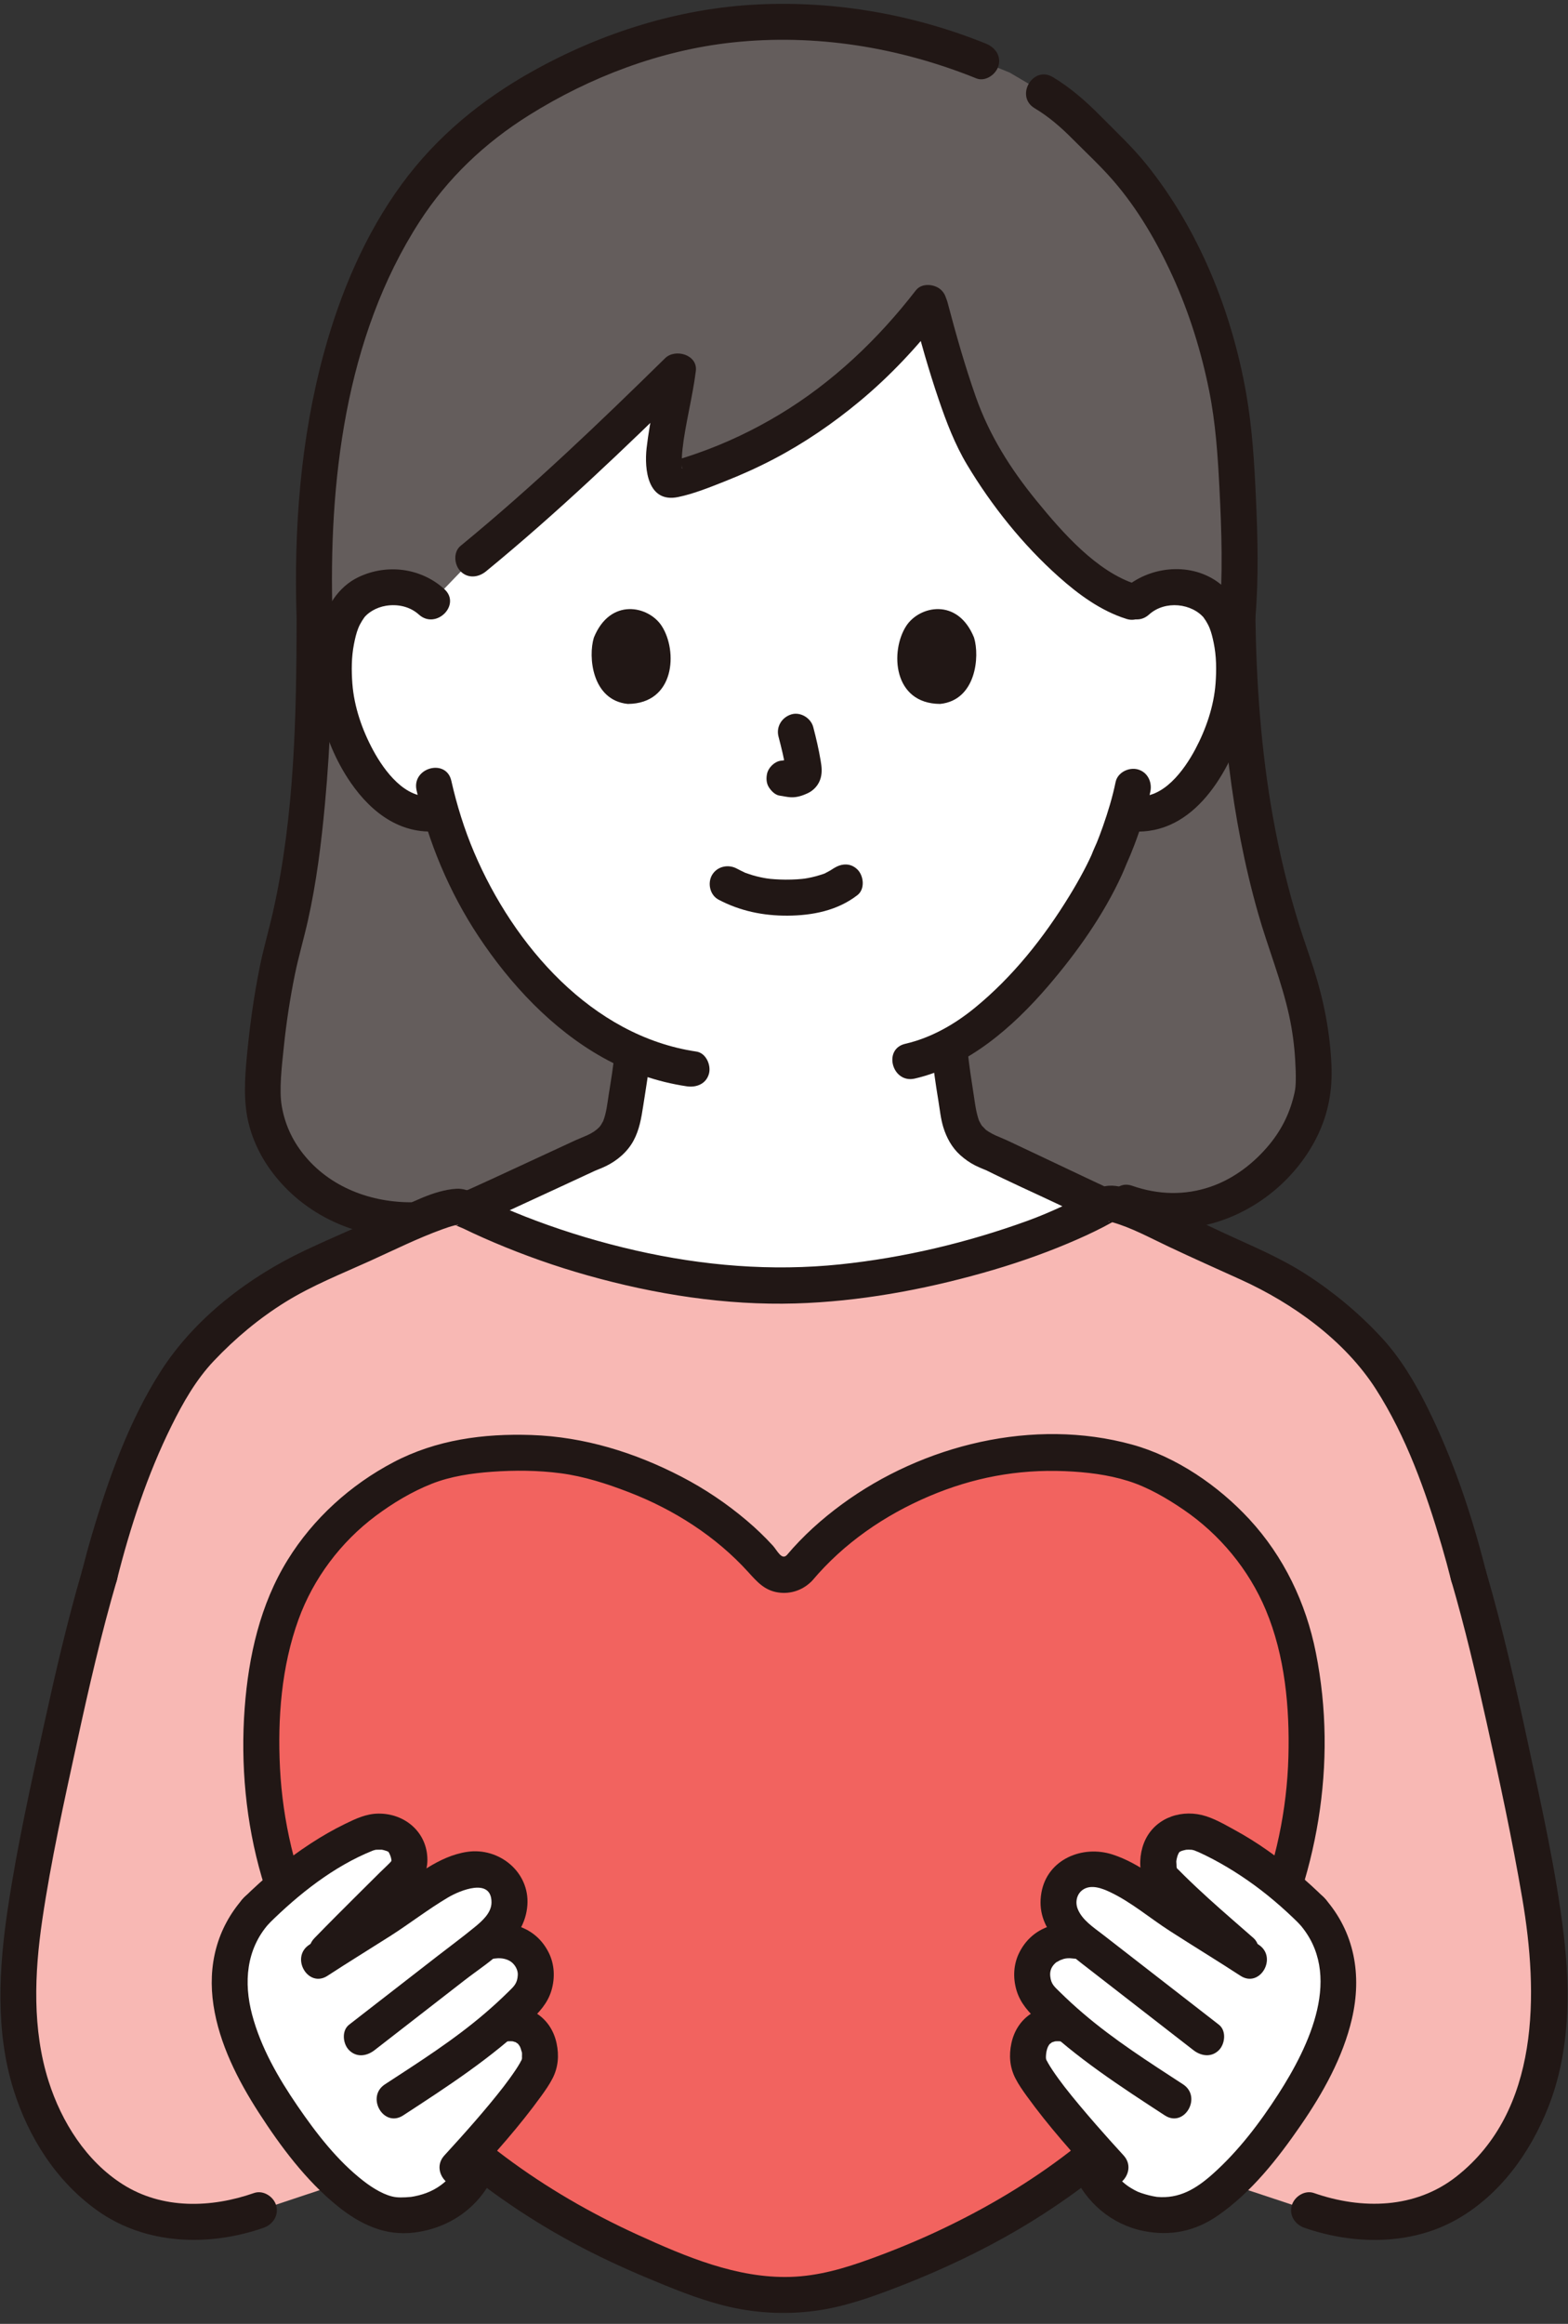 <svg width="106" height="157" viewBox="0 0 106 157" fill="none" xmlns="http://www.w3.org/2000/svg">
<rect x="0" y="0" width="106" height="157" fill="#333333" stroke="none"/>
<g clip-path="url(#clip0_2057_688)">
<path d="M88.499 149.331C91.203 150.304 94.317 150.265 96.026 149.706C100.668 148.187 103.639 143.42 104.45 138.603C105.261 133.786 104.307 128.867 103.356 124.076C101.992 117.204 100.532 110.716 99.274 106.435C98.177 102.045 95.704 94.626 92.542 91.23C90.266 88.802 87.667 86.835 84.354 85.339C81.103 84.008 75.47 80.969 74.896 81.337C69.873 84.269 60.086 86.886 52.656 86.856C44.86 86.837 36.602 84.379 31.122 81.535C30.087 81.313 25.198 83.883 21.642 85.339C18.328 86.835 15.729 88.802 13.453 91.23C10.292 94.627 7.821 102.045 6.724 106.435C5.466 110.716 4.007 117.204 2.643 124.076C1.692 128.867 0.738 133.786 1.549 138.603C2.36 143.42 5.331 148.187 9.973 149.706C11.682 150.265 14.796 150.303 17.5 149.331L32.272 144.419H73.665L88.499 149.331Z" fill="#F8B8B4"/>
<path d="M21.267 41.726C20.77 26.753 24.708 15.896 30.917 9.951C34.66 6.368 43.094 1.486 52.57 1.486C58.35 1.486 62.419 2.537 66.326 4.121C66.326 4.121 67.291 4.512 68.256 4.903C69.407 5.581 70.557 6.259 70.557 6.259C72.391 7.34 73.044 8.266 74.932 10.086C79.669 14.658 82.962 22.882 83.487 30.247C83.638 32.371 83.986 37.899 83.651 41.725C83.82 54.368 86.15 61.445 87.353 64.928C88.318 67.721 88.789 69.953 88.814 72.848C88.857 77.58 82.976 83.708 76.214 81.283L27.96 82.441C21.768 82.59 17.738 78.033 17.773 73.832C17.802 70.939 18.479 66.198 19.271 63.351C20.436 59.19 21.268 51.872 21.268 41.725" fill="#645D5C"/>
<path d="M40.391 30.294C42.234 28.56 44.061 26.791 45.822 25.061C45.526 27.57 43.947 32.88 45.621 32.382C52.666 30.37 58.337 26.25 62.802 20.44C63.678 23.805 64.914 27.996 66.001 30.033C67.597 33.026 72.675 39.736 76.766 40.72C77.534 39.934 78.599 39.642 79.507 39.674C81.437 39.742 82.257 40.786 82.611 41.399C83.666 43.228 83.621 46.598 82.913 48.684C82.412 50.16 81.591 52.42 79.611 54.04C78.795 54.707 77.594 55.147 76.446 54.953L76.142 54.902C75.778 56.105 75.328 57.285 75.054 57.858C74.249 60.041 69.802 67.701 64.176 70.687C64.26 71.767 64.4 72.835 64.589 73.91C64.883 75.594 64.791 77.095 67.135 77.942C67.287 77.997 73.925 81.157 74.164 81.253L74.681 81.463C69.599 84.344 59.981 86.888 52.656 86.859C45.032 86.84 36.968 84.49 31.49 81.727L31.828 81.614C32.285 81.462 39.689 77.998 39.841 77.942C42.184 77.095 42.083 75.594 42.387 73.91C42.555 72.935 42.687 72.036 42.767 71.093C39.992 69.883 37.523 67.84 35.181 65.035C32.328 61.622 30.704 57.945 29.808 54.899C28.584 55.213 27.261 54.759 26.383 54.041C24.403 52.421 23.582 50.161 23.081 48.685C22.373 46.599 22.328 43.229 23.383 41.4C23.736 40.787 24.557 39.743 26.487 39.675C27.373 39.644 28.409 39.922 29.179 40.661L31.995 37.74C34.721 35.509 37.576 32.942 40.391 30.295V30.294Z" fill="white"/>
<path d="M5.55 106.112C4.558 109.501 3.761 112.946 3.003 116.394C2.089 120.55 1.157 124.732 0.527 128.942C-0.077 132.982 -0.322 137.216 0.912 141.169C1.915 144.386 3.796 147.349 6.557 149.327C9.821 151.667 14.11 151.8 17.823 150.506C18.444 150.289 18.856 149.672 18.673 149.008C18.508 148.406 17.8 147.941 17.176 148.158C14.26 149.175 10.977 149.267 8.306 147.577C5.835 146.014 4.16 143.356 3.287 140.611C2.172 137.105 2.327 133.31 2.857 129.712C3.45 125.689 4.338 121.696 5.202 117.725C6.001 114.048 6.841 110.372 7.898 106.76C8.339 105.253 5.99 104.61 5.55 106.113L5.55 106.112Z" fill="#211715"/>
<path d="M98.101 106.759C99.028 109.927 99.782 113.145 100.498 116.366C101.375 120.31 102.23 124.272 102.909 128.256C104.003 134.667 104.114 142.589 98.466 147.036C95.683 149.227 92.073 149.291 88.822 148.158C88.201 147.941 87.49 148.404 87.325 149.008C87.14 149.678 87.552 150.288 88.174 150.505C91.49 151.661 95.348 151.706 98.459 149.954C101.387 148.305 103.426 145.467 104.652 142.393C106.121 138.708 106.177 134.612 105.712 130.722C105.195 126.405 104.231 122.13 103.319 117.883C102.471 113.936 101.583 109.988 100.448 106.111C100.009 104.611 97.659 105.249 98.101 106.758L98.101 106.759Z" fill="#211715"/>
<path d="M7.897 106.759C8.795 103.189 9.959 99.625 11.598 96.322C12.371 94.762 13.249 93.215 14.453 91.944C15.903 90.414 17.519 89.061 19.313 87.952C21.119 86.836 23.076 86.065 25.003 85.192C26.624 84.458 28.23 83.656 29.904 83.05C30.175 82.952 30.448 82.858 30.727 82.787C30.781 82.774 30.853 82.765 30.908 82.745C31.079 82.681 30.902 82.836 30.822 82.749C30.827 82.754 30.957 82.74 30.957 82.74C31.17 82.767 30.665 82.664 30.666 82.669C30.688 82.758 31.229 82.951 31.316 82.995C31.54 83.103 31.765 83.21 31.99 83.316C32.458 83.533 32.929 83.74 33.403 83.942C35.466 84.818 37.579 85.563 39.737 86.169C44.276 87.445 49.054 88.2 53.778 88.06C58.061 87.933 62.356 87.149 66.475 85.987C68.419 85.439 70.333 84.788 72.195 84.004C73.007 83.662 73.81 83.301 74.592 82.894C74.772 82.8 74.95 82.705 75.128 82.606C75.291 82.516 75.785 82.336 75.275 82.49C75.312 82.479 74.928 82.53 75.05 82.525C75.214 82.518 75.011 82.529 75.018 82.516C74.986 82.573 74.841 82.458 75.011 82.524C75.068 82.546 75.134 82.555 75.193 82.572C76.491 82.941 77.68 83.596 78.999 84.22C80.624 84.989 82.265 85.717 83.9 86.46C87.408 88.055 90.907 90.563 93.011 93.846C95.075 97.066 96.389 100.775 97.462 104.426C97.689 105.2 97.901 105.977 98.098 106.759C98.48 108.278 100.828 107.634 100.445 106.112C99.496 102.336 98.231 98.585 96.499 95.093C95.663 93.409 94.684 91.758 93.403 90.371C91.911 88.756 90.195 87.323 88.35 86.128C86.557 84.966 84.711 84.215 82.822 83.341C81.178 82.58 79.555 81.773 77.898 81.041C76.881 80.591 75.406 79.721 74.282 80.287C72.689 81.089 71.138 81.868 69.456 82.478C65.392 83.951 61.101 84.971 56.8 85.419C52.161 85.901 47.514 85.514 42.972 84.48C40.681 83.959 38.421 83.287 36.219 82.463C35.233 82.095 34.261 81.695 33.305 81.253C32.556 80.907 31.705 80.26 30.857 80.311C29.319 80.403 27.757 81.289 26.382 81.905C24.467 82.762 22.523 83.581 20.625 84.474C16.826 86.262 13.169 89.052 10.882 92.617C8.726 95.978 7.335 99.886 6.21 103.697C5.974 104.497 5.754 105.302 5.55 106.111C5.168 107.631 7.515 108.279 7.898 106.758L7.897 106.759Z" fill="#211715"/>
<path d="M32.152 82.786C32.859 82.539 33.543 82.182 34.223 81.87C35.325 81.366 36.424 80.856 37.523 80.347C38.387 79.947 39.249 79.544 40.114 79.146C40.203 79.105 40.294 79.066 40.383 79.024C40.44 78.996 40.566 78.938 40.303 79.056C39.969 79.206 40.331 79.051 40.417 79.016C40.594 78.945 40.771 78.873 40.943 78.79C41.717 78.418 42.419 77.821 42.83 77.057C43.223 76.328 43.354 75.539 43.479 74.731C43.666 73.52 43.874 72.316 43.984 71.094C44.044 70.438 43.383 69.877 42.767 69.877C42.06 69.877 41.609 70.437 41.55 71.094C41.463 72.058 41.301 73.006 41.15 73.961C41.055 74.562 40.995 75.188 40.769 75.758C40.697 75.938 40.847 75.608 40.754 75.778C40.717 75.845 40.68 75.912 40.641 75.978C40.627 76.001 40.487 76.193 40.566 76.093C40.639 76.002 40.508 76.153 40.506 76.154C40.299 76.368 40.064 76.528 39.701 76.696C39.441 76.816 39.169 76.914 38.908 77.034C37.069 77.879 35.237 78.739 33.398 79.584C32.922 79.803 32.444 80.021 31.966 80.237C31.814 80.305 31.662 80.372 31.51 80.439C31.186 80.583 31.769 80.347 31.504 80.439C30.884 80.657 30.471 81.272 30.654 81.937C30.819 82.538 31.528 83.005 32.151 82.787L32.152 82.786Z" fill="#211715"/>
<path d="M62.98 70.957C63.083 72.095 63.248 73.223 63.434 74.35C63.535 74.956 63.59 75.576 63.773 76.166C63.989 76.866 64.356 77.537 64.906 78.031C65.213 78.307 65.558 78.553 65.927 78.739C66.162 78.857 66.406 78.96 66.651 79.055C67.164 79.253 66.389 78.923 66.582 79.019C68.225 79.839 69.909 80.589 71.569 81.374C72.323 81.731 73.071 82.105 73.84 82.427C74.447 82.681 75.179 82.153 75.337 81.576C75.53 80.875 75.096 80.335 74.487 80.079C75.109 80.34 74.387 80.022 74.24 79.953C73.885 79.786 73.53 79.619 73.175 79.451C72.214 78.997 71.254 78.542 70.293 78.087C69.55 77.736 68.808 77.382 68.063 77.035C67.809 76.917 67.547 76.819 67.293 76.704C67.138 76.633 66.99 76.551 66.844 76.463C66.827 76.452 66.6 76.297 66.697 76.371C66.778 76.431 66.624 76.308 66.627 76.31C66.59 76.276 66.296 75.951 66.436 76.134C66.338 76.006 66.263 75.863 66.189 75.72C66.125 75.597 66.199 75.751 66.206 75.769C66.168 75.67 66.135 75.569 66.105 75.468C66.064 75.33 66.031 75.19 66.001 75.049C65.932 74.719 65.887 74.384 65.837 74.05C65.68 73.019 65.509 71.997 65.415 70.958C65.356 70.303 64.898 69.74 64.198 69.74C63.585 69.74 62.922 70.299 62.981 70.958L62.98 70.957Z" fill="#211715"/>
<path d="M66.649 2.947C61.764 0.977 56.505 0.05 51.235 0.301C45.913 0.555 40.685 2.203 36.043 4.79C32.565 6.727 29.534 9.207 27.173 12.422C24.682 15.814 23.006 19.789 21.9 23.831C20.313 29.636 19.859 35.728 20.049 41.725C20.099 43.288 22.533 43.295 22.483 41.725C22.195 32.627 23.315 22.79 28.362 14.975C30.262 12.033 32.77 9.655 35.762 7.783C39.885 5.202 44.629 3.401 49.479 2.873C55.107 2.261 60.772 3.186 66.001 5.295C66.612 5.541 67.339 5.027 67.499 4.445C67.69 3.75 67.261 3.194 66.649 2.948L66.649 2.947Z" fill="#211715"/>
<path d="M84.868 41.725C85.094 39.049 85.025 36.349 84.904 33.669C84.797 31.288 84.655 28.907 84.24 26.556C83.261 21.01 81.035 15.488 77.484 11.084C76.555 9.933 75.477 8.928 74.439 7.879C73.438 6.867 72.397 5.942 71.171 5.208C69.824 4.402 68.599 6.506 69.943 7.311C70.916 7.894 71.728 8.604 72.527 9.408C73.435 10.322 74.387 11.203 75.234 12.175C76.92 14.112 78.23 16.378 79.291 18.708C80.406 21.16 81.213 23.765 81.742 26.405C82.177 28.574 82.324 30.769 82.436 32.974C82.585 35.883 82.678 38.82 82.433 41.726C82.378 42.382 83.032 42.943 83.651 42.943C84.355 42.943 84.812 42.383 84.868 41.725Z" fill="#211715"/>
<path d="M20.05 41.725C20.046 48.322 19.912 55.126 18.46 61.578C18.171 62.861 17.798 64.121 17.541 65.413C17.185 67.209 16.922 69.028 16.74 70.85C16.59 72.337 16.443 73.855 16.694 75.338C16.923 76.689 17.521 78.002 18.331 79.102C20.582 82.159 24.203 83.718 27.96 83.658C29.525 83.633 29.53 81.199 27.96 81.224C25.111 81.269 22.272 80.217 20.479 77.934C19.731 76.981 19.266 75.943 19.053 74.76C18.852 73.644 19.054 72.021 19.184 70.753C19.352 69.116 19.6 67.487 19.927 65.874C20.176 64.645 20.533 63.447 20.808 62.225C21.391 59.631 21.721 56.976 21.966 54.33C22.355 50.141 22.482 45.93 22.485 41.724C22.486 40.158 20.052 40.155 20.051 41.724L20.05 41.725Z" fill="#211715"/>
<path d="M82.433 41.725C82.531 48.439 83.207 55.218 85.048 61.694C85.711 64.027 86.646 66.287 87.158 68.66C87.367 69.63 87.498 70.608 87.556 71.598C87.583 72.058 87.605 72.52 87.597 72.981C87.591 73.331 87.569 73.566 87.518 73.8C87.234 75.105 86.686 76.262 85.82 77.315C84.781 78.579 83.414 79.63 81.858 80.168C80.092 80.778 78.295 80.721 76.538 80.11C75.055 79.595 74.418 81.945 75.891 82.457C79.46 83.698 83.24 82.836 86.118 80.457C87.338 79.448 88.384 78.145 89.072 76.716C89.813 75.178 90.084 73.631 90.008 71.932C89.91 69.737 89.491 67.584 88.823 65.493C88.509 64.51 88.157 63.54 87.847 62.555C87.084 60.124 86.49 57.643 86.042 55.135C85.254 50.711 84.934 46.215 84.869 41.727C84.846 40.161 82.412 40.157 82.434 41.727L82.433 41.725Z" fill="#211715"/>
<path d="M30.039 39.799C28.458 38.367 26.165 38.072 24.241 38.986C22.833 39.655 22.015 41.054 21.658 42.521C20.814 45.981 21.696 49.955 23.707 52.873C25.159 54.978 27.215 56.489 29.872 56.126C30.524 56.037 30.879 55.202 30.721 54.629C30.528 53.926 29.878 53.69 29.224 53.779C27.404 54.028 25.976 52.072 25.229 50.694C24.481 49.315 23.938 47.745 23.82 46.18C23.754 45.297 23.757 44.385 23.929 43.514C24 43.151 24.086 42.77 24.224 42.427C24.292 42.259 24.382 42.095 24.476 41.94C24.495 41.911 24.685 41.636 24.601 41.744C24.871 41.392 25.424 41.035 26.09 40.926C26.884 40.797 27.713 40.974 28.317 41.52C29.476 42.569 31.203 40.853 30.038 39.799L30.039 39.799Z" fill="#211715"/>
<path d="M77.676 41.52C78.772 40.529 80.597 40.761 81.423 41.783C81.258 41.579 81.491 41.897 81.517 41.94C81.611 42.095 81.701 42.258 81.769 42.427C81.897 42.742 81.978 43.091 82.047 43.425C82.236 44.325 82.242 45.266 82.174 46.179C82.058 47.717 81.529 49.256 80.808 50.613C80.061 52.017 78.62 54.031 76.769 53.779C76.119 53.69 75.463 53.935 75.272 54.629C75.116 55.197 75.467 56.036 76.122 56.126C80.453 56.717 82.968 52.497 84.112 48.931C84.696 47.108 84.768 45.104 84.475 43.222C84.234 41.672 83.58 40.196 82.265 39.28C80.359 37.954 77.631 38.282 75.955 39.798C74.791 40.852 76.516 42.569 77.676 41.52Z" fill="#211715"/>
<path d="M75.418 52.829C75.209 53.85 74.904 54.85 74.558 55.833C74.437 56.175 74.244 56.695 74.148 56.922C74.061 57.127 73.964 57.327 73.88 57.533C73.86 57.583 73.744 57.878 73.825 57.681C73.909 57.478 73.79 57.759 73.769 57.805C73.723 57.906 73.677 58.005 73.629 58.105C73.512 58.351 73.388 58.593 73.261 58.833C72.957 59.409 72.631 59.974 72.29 60.53C70.566 63.343 68.47 65.985 65.909 68.081C64.517 69.219 62.935 70.117 61.195 70.519C59.669 70.872 60.315 73.22 61.842 72.867C65.465 72.03 68.48 69.382 70.843 66.632C72.794 64.361 74.612 61.807 75.856 59.07C75.981 58.795 76.091 58.514 76.208 58.235C76.047 58.617 76.416 57.759 76.427 57.735C76.517 57.517 76.604 57.297 76.688 57.076C77.132 55.906 77.514 54.704 77.767 53.477C77.899 52.834 77.58 52.162 76.917 51.98C76.314 51.815 75.552 52.183 75.419 52.83L75.418 52.829Z" fill="#211715"/>
<path d="M28.16 53.392C28.951 56.881 30.365 60.263 32.341 63.248C34.491 66.494 37.322 69.529 40.746 71.444C42.507 72.429 44.434 73.096 46.43 73.391C47.079 73.486 47.738 73.229 47.927 72.54C48.085 71.967 47.731 71.14 47.077 71.043C40.012 69.999 34.726 63.872 32.053 57.589C31.389 56.028 30.883 54.397 30.509 52.744C30.163 51.217 27.815 51.863 28.161 53.391L28.16 53.392Z" fill="#211715"/>
<path d="M48.574 60.779C50.031 61.549 51.601 61.872 53.249 61.861C54.93 61.851 56.623 61.517 57.969 60.469C58.487 60.065 58.393 59.172 57.969 58.748C57.456 58.236 56.768 58.343 56.247 58.748C56.617 58.46 56.331 58.68 56.236 58.741C56.142 58.801 56.045 58.856 55.947 58.908C55.895 58.935 55.843 58.959 55.792 58.985C55.595 59.087 55.841 58.964 55.841 58.969C55.844 58.992 55.477 59.103 55.443 59.114C55.079 59.231 54.705 59.313 54.327 59.369C54.507 59.342 54.295 59.371 54.221 59.378C54.112 59.388 54.002 59.398 53.893 59.405C53.628 59.422 53.364 59.428 53.099 59.427C52.863 59.425 52.626 59.417 52.389 59.401C52.281 59.394 52.172 59.385 52.064 59.375C52.052 59.373 51.66 59.318 51.908 59.358C51.556 59.302 51.208 59.229 50.866 59.127C50.72 59.083 50.577 59.031 50.433 58.981C50.122 58.875 50.613 59.074 50.332 58.941C50.154 58.857 49.977 58.77 49.803 58.677C49.222 58.37 48.479 58.53 48.137 59.114C47.816 59.664 47.991 60.471 48.574 60.779L48.574 60.779Z" fill="#211715"/>
<path d="M52.629 49.765C52.833 50.542 53.028 51.332 53.145 52.127L53.102 51.804C53.116 51.913 53.122 52.02 53.111 52.13L53.154 51.806C53.147 51.857 53.135 51.905 53.118 51.953L53.241 51.662C53.226 51.696 53.21 51.726 53.189 51.757L53.379 51.51C53.355 51.539 53.332 51.562 53.302 51.586L53.549 51.396C53.489 51.434 53.426 51.465 53.362 51.495L53.652 51.372C53.549 51.415 53.447 51.447 53.337 51.464L53.66 51.42C53.561 51.432 53.464 51.431 53.364 51.42L53.688 51.463C53.576 51.448 53.467 51.421 53.355 51.406C53.193 51.355 53.031 51.348 52.87 51.384C52.708 51.391 52.557 51.439 52.417 51.528C52.165 51.676 51.924 51.965 51.858 52.256C51.787 52.567 51.802 52.917 51.981 53.193C52.139 53.439 52.404 53.712 52.708 53.753C52.962 53.787 53.209 53.852 53.469 53.863C53.866 53.88 54.235 53.759 54.59 53.596C55.029 53.396 55.371 53.001 55.488 52.529C55.587 52.129 55.544 51.78 55.476 51.38C55.348 50.619 55.172 49.865 54.976 49.118C54.815 48.503 54.099 48.067 53.479 48.268C52.845 48.473 52.456 49.106 52.629 49.765Z" fill="#211715"/>
<path d="M40.147 43.075C39.752 44.357 40.01 47.306 42.438 47.557C45.647 47.538 45.818 43.973 44.738 42.297C43.853 40.924 41.252 40.354 40.147 43.075Z" fill="#211715"/>
<path d="M65.847 43.075C66.242 44.357 65.985 47.306 63.556 47.557C60.347 47.538 60.176 43.973 61.257 42.297C62.141 40.924 64.742 40.354 65.847 43.075Z" fill="#211715"/>
<path d="M61.703 21.054C62.23 23.048 62.792 25.037 63.458 26.991C63.974 28.506 64.549 30.015 65.374 31.393C67.036 34.167 69.153 36.813 71.57 38.965C72.912 40.162 74.405 41.259 76.136 41.81C77.633 42.285 78.273 39.936 76.783 39.462C74.147 38.624 71.828 35.985 70.065 33.824C68.319 31.685 66.889 29.425 65.969 26.817C65.227 24.713 64.62 22.562 64.05 20.407C63.651 18.893 61.302 19.535 61.703 21.054Z" fill="#211715"/>
<path d="M61.919 19.608C59.352 22.926 56.288 25.841 52.684 28.009C50.923 29.068 49.062 29.951 47.122 30.63C46.647 30.796 46.169 30.951 45.687 31.095C45.605 31.12 45.382 31.154 45.298 31.209C45.153 31.302 45.334 31.187 45.413 31.198C45.718 31.238 45.939 31.4 46.07 31.544C46.221 31.71 46.036 31.669 46.079 31.477C46.103 31.372 46.092 31.544 46.093 31.574C46.089 31.507 46.082 31.439 46.083 31.371C46.085 31.024 46.102 30.683 46.139 30.338C46.313 28.724 46.823 26.809 47.04 25.062C47.176 23.963 45.648 23.527 44.962 24.201C40.501 28.581 35.972 32.912 31.135 36.878C30.626 37.295 30.702 38.167 31.135 38.599C31.638 39.102 32.346 39.017 32.856 38.599C37.693 34.633 42.223 30.302 46.683 25.922L44.605 25.062C44.575 25.309 44.589 25.143 44.601 25.097C44.576 25.201 44.568 25.313 44.551 25.419C44.517 25.627 44.48 25.834 44.442 26.041C44.358 26.494 44.269 26.944 44.182 27.396C43.998 28.349 43.822 29.305 43.712 30.27C43.548 31.713 43.79 33.999 45.837 33.581C46.903 33.362 47.972 32.926 48.982 32.527C50.114 32.079 51.227 31.581 52.305 31.016C54.375 29.931 56.31 28.608 58.107 27.116C60.167 25.406 62.004 23.447 63.642 21.33C64.044 20.81 64.148 20.114 63.642 19.608C63.223 19.189 62.326 19.085 61.921 19.608L61.919 19.608Z" fill="#211715"/>
<path d="M54.058 105.915C53.507 106.575 52.491 106.575 51.94 105.915C49.098 102.515 44.936 100.06 40.039 98.723C36.726 97.818 31.336 98 28.604 99.175C23.764 101.256 19.953 105.134 18.517 110.665C17.24 115.582 17.363 122.109 19.182 127.492C21 132.875 23.46 136.789 27.07 140.839C32.981 147.471 40.232 151.568 48.098 154.243C51.26 155.319 54.689 155.319 57.852 154.245C65.731 151.571 73.016 147.473 78.93 140.839C82.538 136.79 84.999 132.875 86.817 127.492C88.635 122.109 88.758 115.582 87.482 110.665C86.046 105.134 82.235 101.256 77.395 99.175C74.662 98 69.273 97.818 65.96 98.723C61.063 100.06 56.901 102.515 54.059 105.915H54.058Z" fill="#F2635F"/>
<path d="M53.198 105.054C52.841 105.432 52.534 104.736 52.244 104.419C51.689 103.813 51.094 103.245 50.467 102.715C49.116 101.572 47.64 100.58 46.068 99.765C42.907 98.125 39.493 97.07 35.924 96.948C32.688 96.838 29.489 97.268 26.602 98.785C23.696 100.312 21.178 102.586 19.448 105.383C17.585 108.395 16.803 111.89 16.541 115.388C16.256 119.199 16.617 123.134 17.69 126.806C19.767 133.919 24.131 140.191 29.611 145.117C32.373 147.599 35.441 149.741 38.707 151.505C40.322 152.378 41.984 153.153 43.676 153.864C45.368 154.574 47.108 155.292 48.887 155.748C50.907 156.267 53.02 156.393 55.087 156.12C57.03 155.863 58.852 155.217 60.673 154.514C64.104 153.189 67.429 151.58 70.522 149.585C76.654 145.632 82.095 140.134 85.513 133.649C89.059 126.919 90.45 119.152 88.954 111.65C88.285 108.287 86.789 105.16 84.454 102.634C82.372 100.38 79.52 98.418 76.539 97.597C69.881 95.763 62.404 97.602 56.911 101.631C55.546 102.633 54.291 103.759 53.198 105.054C52.774 105.556 52.705 106.283 53.198 106.775C53.633 107.21 54.493 107.28 54.919 106.775C57.046 104.257 59.786 102.371 62.811 101.084C65.769 99.826 68.78 99.257 71.99 99.39C73.431 99.45 74.882 99.62 76.263 100.053C77.595 100.47 78.863 101.211 80.012 101.994C82.457 103.662 84.424 106.033 85.57 108.766C86.868 111.859 87.19 115.364 87.099 118.687C87 122.318 86.239 125.821 84.901 129.195C82.365 135.59 77.743 141.156 72.331 145.344C69.629 147.435 66.663 149.187 63.577 150.645C62.042 151.371 60.473 152.016 58.878 152.596C57.102 153.242 55.336 153.768 53.434 153.825C49.826 153.934 46.352 152.456 43.124 150.986C39.962 149.545 36.937 147.8 34.153 145.719C28.707 141.649 24.04 136.151 21.372 129.868C19.961 126.546 19.109 123.052 18.928 119.444C18.76 116.088 19.025 112.595 20.178 109.414C21.182 106.642 23.042 104.17 25.404 102.408C26.556 101.548 27.844 100.774 29.183 100.244C30.467 99.736 31.88 99.532 33.249 99.432C34.794 99.32 36.37 99.331 37.907 99.533C39.49 99.741 41.037 100.242 42.522 100.815C45.559 101.988 48.392 103.791 50.585 106.209C51.175 106.859 51.68 107.445 52.602 107.585C53.469 107.717 54.318 107.412 54.919 106.775C55.993 105.635 54.275 103.911 53.197 105.053L53.198 105.054Z" fill="#211715"/>
<path d="M83.877 131.793C82.54 130.616 80.444 128.856 78.698 127.071C78.211 126.574 78.123 125.317 78.713 124.46C79.265 123.656 80.622 123.641 81.173 123.872C84.097 125.1 86.765 127.19 88.68 129.095C92.489 133.275 89.636 139.278 86.153 143.991C84.354 146.425 81.655 149.441 79.274 149.653C78.32 149.737 75.041 149.653 73.612 146.213L73.697 144.926C72.153 143.18 70.174 140.828 69.632 139.67C69.332 139.029 69.528 137.952 69.963 137.394C70.597 136.582 71.495 136.659 72.198 136.743C71.576 136.203 70.966 135.633 70.371 135.021C69.932 134.57 69.655 133.624 69.829 132.878C69.933 132.431 70.391 131.76 70.801 131.515C71.51 131.093 72.121 130.956 73.269 131.228L73.188 131.165C72.305 130.48 71.568 129.639 71.556 128.522C71.542 127.195 72.707 126.121 74.093 126.282C75.411 126.437 76.728 127.356 77.805 128.132C79.268 129.187 82.459 131.132 84.473 132.43L83.878 131.793L83.877 131.793Z" fill="white"/>
<path d="M89.54 128.234C88.355 127.062 87.072 125.988 85.709 125.03C85.001 124.531 84.267 124.068 83.506 123.653C82.811 123.273 82.029 122.81 81.255 122.624C79.638 122.237 77.938 122.941 77.327 124.525C77.04 125.269 76.995 126.164 77.248 126.926C77.529 127.773 78.24 128.348 78.866 128.945C80.209 130.227 81.623 131.428 83.017 132.654C83.51 133.088 84.252 133.14 84.738 132.654C85.181 132.211 85.234 131.369 84.738 130.933C83.729 130.045 82.707 129.172 81.712 128.269C81.154 127.762 80.603 127.248 80.066 126.719C79.938 126.592 79.814 126.462 79.684 126.337C79.682 126.335 79.468 126.137 79.589 126.252C79.684 126.341 79.567 126.237 79.565 126.2C79.574 126.378 79.543 126.11 79.527 126.04C79.557 126.177 79.518 125.833 79.52 125.761C79.523 125.681 79.585 125.386 79.648 125.264C79.681 125.199 79.72 125.131 79.763 125.074C79.732 125.116 79.685 125.154 79.771 125.095C79.896 125.011 79.773 125.101 79.762 125.106C79.825 125.077 79.918 125.032 79.797 125.073C79.932 125.028 80.067 124.988 80.207 124.963C80.354 124.937 80.204 124.967 80.181 124.969C80.239 124.965 80.297 124.96 80.356 124.961C80.407 124.962 80.715 124.98 80.574 124.962C80.439 124.945 80.721 125.002 80.777 125.019C80.626 124.973 80.983 125.108 81.035 125.132C81.193 125.204 81.35 125.279 81.506 125.355C81.845 125.521 82.178 125.697 82.507 125.882C83.136 126.236 83.747 126.623 84.34 127.034C85.588 127.899 86.741 128.889 87.819 129.956C88.934 131.059 90.656 129.339 89.54 128.235L89.54 128.234Z" fill="#211715"/>
<path d="M85.086 131.38C83.478 130.332 81.837 129.336 80.224 128.295C78.6 127.248 77.068 125.886 75.204 125.287C73.174 124.633 70.802 125.612 70.403 127.859C69.963 130.335 72.007 131.779 73.718 133.107C76.038 134.907 78.358 136.708 80.678 138.508C81.197 138.911 81.893 139.014 82.399 138.508C82.819 138.088 82.921 137.192 82.399 136.787C80.642 135.424 78.886 134.06 77.129 132.697C76.267 132.028 75.406 131.36 74.544 130.691C73.93 130.215 73.157 129.72 72.856 128.968C72.668 128.497 72.791 127.934 73.228 127.652C73.78 127.297 74.507 127.574 75.043 127.828C76.478 128.508 77.739 129.59 79.073 130.448C80.66 131.47 82.275 132.451 83.857 133.482C85.173 134.34 86.394 132.234 85.085 131.38H85.086Z" fill="#211715"/>
<path d="M73.147 129.965C71.424 129.725 69.748 130.256 68.915 131.897C68.511 132.69 68.465 133.61 68.717 134.461C68.979 135.345 69.554 135.948 70.204 136.572C72.775 139.038 75.773 140.98 78.747 142.917C80.064 143.774 81.285 141.668 79.976 140.815C77.657 139.305 75.313 137.812 73.207 136.009C72.671 135.55 72.149 135.074 71.647 134.578C71.281 134.218 71.051 134.046 70.998 133.504C70.96 133.126 71.093 132.808 71.454 132.531C71.319 132.635 71.641 132.439 71.675 132.423C71.597 132.459 71.893 132.347 71.903 132.344C72.062 132.302 72.251 132.277 72.501 132.312C73.151 132.402 73.808 132.153 73.998 131.462C74.155 130.893 73.804 130.056 73.148 129.964L73.147 129.965Z" fill="#211715"/>
<path d="M72.09 135.512C70.325 135.326 68.76 136.237 68.373 138.039C68.197 138.859 68.259 139.66 68.642 140.409C68.86 140.837 69.14 141.234 69.421 141.622C70.878 143.638 72.552 145.506 74.233 147.337C75.295 148.493 77.013 146.768 75.954 145.615C75.328 144.933 74.709 144.243 74.099 143.545C73.379 142.719 72.557 141.749 71.954 140.97C71.757 140.716 71.403 140.237 71.164 139.878C71.056 139.716 70.951 139.552 70.855 139.383C70.818 139.319 70.786 139.241 70.743 139.18C70.694 139.078 70.699 139.096 70.759 139.235C70.737 139.177 70.721 139.117 70.709 139.056C70.696 138.795 70.753 138.301 70.979 138.08C70.992 138.066 71.2 137.936 71.073 137.987C71.113 137.97 71.457 137.889 71.243 137.922C71.517 137.88 71.816 137.917 72.09 137.946C72.744 138.015 73.307 137.337 73.307 136.729C73.307 136.013 72.746 135.581 72.09 135.512V135.512Z" fill="#211715"/>
<path d="M87.819 129.955C90.859 133.378 88.505 138.238 86.409 141.489C85.157 143.43 83.724 145.317 81.995 146.862C80.848 147.887 79.717 148.558 78.211 148.42C78.156 148.415 77.98 148.386 78.234 148.425C78.127 148.408 78.02 148.39 77.914 148.368C77.744 148.333 77.576 148.29 77.41 148.241C76.974 148.111 76.856 148.059 76.467 147.829C75.647 147.343 75.064 146.529 74.662 145.599C74.402 144.995 73.516 144.859 72.997 145.162C72.373 145.527 72.298 146.221 72.56 146.828C73.414 148.803 75.148 150.278 77.267 150.715C79.093 151.093 80.78 150.756 82.329 149.682C84.602 148.109 86.375 145.844 87.93 143.588C89.432 141.41 90.788 138.988 91.392 136.39C92.078 133.444 91.579 130.529 89.54 128.234C88.497 127.06 86.781 128.787 87.819 129.955Z" fill="#211715"/>
<path d="M27.532 126.31C27.744 125.88 27.765 125.157 27.286 124.459C26.734 123.656 25.377 123.64 24.826 123.871C21.902 125.1 19.234 127.189 17.319 129.094C13.509 133.275 16.362 139.277 19.846 143.99C21.645 146.425 24.343 149.441 26.725 149.652C27.679 149.737 30.958 149.652 32.386 146.213L32.302 144.925C33.846 143.179 35.824 140.828 36.366 139.67C36.666 139.029 36.47 137.952 36.035 137.394C35.402 136.581 34.503 136.658 33.8 136.743C34.423 136.203 35.032 135.632 35.628 135.021C36.066 134.57 36.343 133.624 36.17 132.878C36.066 132.43 35.608 131.759 35.198 131.515C34.488 131.092 33.877 130.956 32.73 131.227C32.757 131.206 32.784 131.185 32.81 131.164C33.693 130.48 34.43 129.638 34.443 128.522C34.457 127.194 33.291 126.12 31.905 126.282C30.587 126.436 29.27 127.355 28.193 128.132C26.73 129.187 23.54 131.132 21.526 132.43L22.121 131.792C23.275 130.604 25.565 128.323 27.359 126.555C27.424 126.491 27.483 126.408 27.531 126.309L27.532 126.31Z" fill="white"/>
<path d="M18.18 129.955C20.184 127.973 22.559 126.086 25.198 125.027C25.374 124.956 25.256 125.008 25.222 125.018C25.264 125.005 25.305 124.994 25.347 124.982C25.392 124.97 25.438 124.962 25.485 124.953C25.464 124.957 25.274 124.967 25.419 124.966C25.532 124.966 25.646 124.964 25.759 124.964C25.897 124.964 25.76 124.955 25.732 124.951C25.811 124.961 25.892 124.98 25.969 125C26.048 125.02 26.124 125.046 26.202 125.072C26.174 125.062 26.066 125.011 26.184 125.076C26.204 125.087 26.239 125.085 26.253 125.104C26.344 125.22 26.438 125.478 26.458 125.634C26.488 125.863 26.411 125.601 26.432 125.801C26.427 125.753 26.43 125.688 26.449 125.755C26.465 125.815 26.433 125.77 26.5 125.695C26.252 125.97 25.968 126.22 25.706 126.479C25.212 126.968 24.718 127.458 24.226 127.948C23.232 128.937 22.239 129.927 21.262 130.932C20.169 132.056 21.888 133.779 22.983 132.653C24 131.609 25.032 130.58 26.066 129.552C26.653 128.967 27.241 128.385 27.83 127.803C28.459 127.183 28.9 126.559 28.893 125.634C28.88 123.782 27.372 122.511 25.587 122.525C24.757 122.532 24.06 122.865 23.328 123.221C22.531 123.608 21.763 124.051 21.021 124.534C19.379 125.603 17.851 126.857 16.459 128.234C15.344 129.337 17.065 131.058 18.18 129.955L18.18 129.955Z" fill="#211715"/>
<path d="M22.141 133.482C23.538 132.571 24.96 131.7 26.367 130.805C27.691 129.962 28.944 128.985 30.294 128.187C31.066 127.73 33.229 126.815 33.226 128.523C33.225 129.228 32.606 129.771 32.105 130.183C31.277 130.863 30.411 131.5 29.565 132.157C27.576 133.7 25.588 135.244 23.599 136.787C23.079 137.19 23.175 138.084 23.599 138.508C24.112 139.021 24.799 138.912 25.32 138.508C27.342 136.939 29.364 135.37 31.385 133.801C33.111 132.462 35.473 131.144 35.651 128.717C35.816 126.464 33.73 124.787 31.582 125.11C29.609 125.405 28.056 126.795 26.445 127.858C24.62 129.063 22.743 130.186 20.912 131.381C19.605 132.233 20.823 134.341 22.141 133.483V133.482Z" fill="#211715"/>
<path d="M33.498 132.312C33.917 132.254 34.319 132.362 34.564 132.548C34.831 132.751 35.02 133.1 35.004 133.424C34.975 134.013 34.736 134.2 34.352 134.578C33.85 135.074 33.328 135.55 32.792 136.009C30.687 137.813 28.341 139.304 26.023 140.815C24.715 141.667 25.933 143.775 27.252 142.917C30.225 140.98 33.224 139.038 35.795 136.572C36.445 135.948 37.022 135.347 37.282 134.461C37.532 133.609 37.487 132.691 37.084 131.897C36.251 130.256 34.574 129.725 32.852 129.965C32.2 130.056 31.843 130.887 32.002 131.462C32.194 132.164 32.845 132.403 33.499 132.312H33.498Z" fill="#211715"/>
<path d="M33.908 137.947C34.182 137.918 34.481 137.88 34.755 137.923C34.544 137.89 34.917 137.984 34.925 137.987C34.76 137.916 35.044 138.111 34.967 138.026C35.137 138.213 35.173 138.272 35.246 138.548C35.331 138.866 35.267 138.455 35.29 138.781C35.291 138.789 35.276 139.191 35.303 138.994C35.288 139.077 35.267 139.157 35.239 139.236C35.299 139.097 35.304 139.079 35.255 139.181C35.211 139.243 35.181 139.319 35.144 139.384C35.055 139.539 34.959 139.69 34.861 139.838C34.614 140.212 34.252 140.703 34.044 140.971C32.874 142.482 31.412 144.126 30.044 145.616C28.985 146.768 30.702 148.494 31.765 147.337C33.446 145.507 35.12 143.639 36.577 141.622C36.858 141.234 37.138 140.837 37.356 140.41C37.739 139.661 37.801 138.859 37.625 138.039C37.237 136.237 35.673 135.327 33.908 135.513C33.255 135.582 32.691 136.023 32.691 136.73C32.691 137.335 33.251 138.017 33.908 137.947V137.947Z" fill="#211715"/>
<path d="M16.459 128.234C14.647 130.274 14.027 132.801 14.432 135.474C14.826 138.074 16.077 140.528 17.487 142.717C18.962 145.005 20.682 147.313 22.81 149.034C24.327 150.259 26.009 151.073 27.985 150.831C30.414 150.534 32.457 149.098 33.438 146.828C33.699 146.225 33.616 145.522 33.001 145.162C32.487 144.862 31.598 144.993 31.336 145.599C30.653 147.179 29.579 148.074 28.029 148.379C27.941 148.396 27.853 148.411 27.764 148.425C27.807 148.419 28.015 148.4 27.787 148.42C27.664 148.432 27.542 148.442 27.419 148.448C27.207 148.457 26.988 148.464 26.777 148.44C26.055 148.359 25.213 147.841 24.59 147.359C22.811 145.985 21.373 144.117 20.111 142.274C18.815 140.382 17.637 138.343 17.044 136.112C16.468 133.944 16.639 131.69 18.179 129.956C19.216 128.788 17.5 127.06 16.458 128.234L16.459 128.234Z" fill="#211715"/>
</g>
<defs>
<clipPath id="clip0_2057_688">
<rect width="105.941" height="156" fill="white" transform="translate(0.029 0.261)"/>
</clipPath>
</defs>
</svg>
